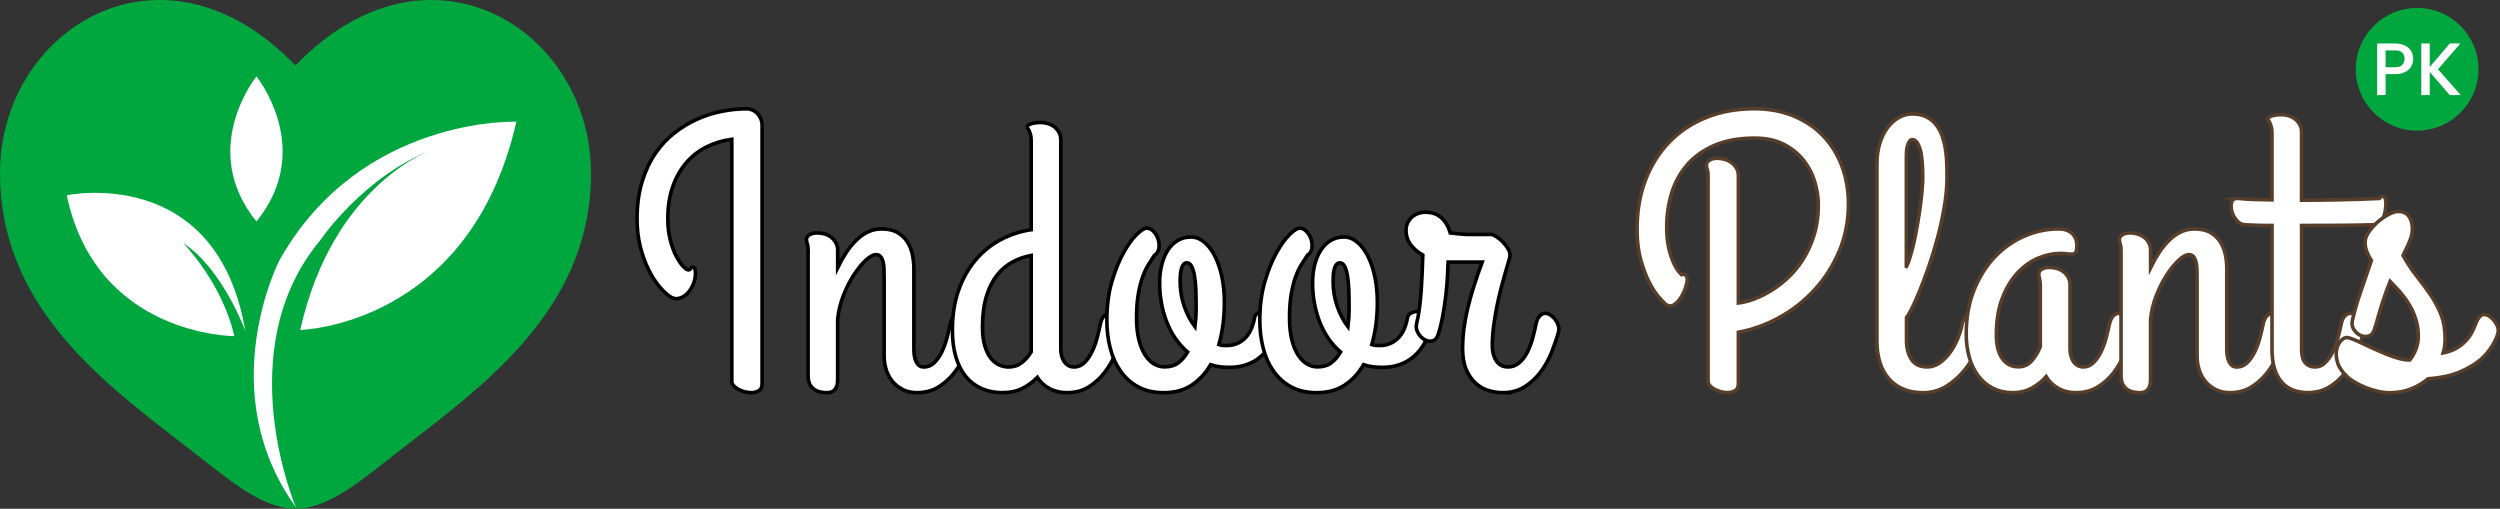 <svg xmlns="http://www.w3.org/2000/svg" id="Layer_2" data-name="Layer 2" viewBox="0 0 692.33 140.88"><rect x="0" y="0" width="692.33" height="140.88" fill="#333333" stroke="none"/><defs><style>      .cls-1, .cls-2, .cls-3 {        fill: #fff;      }      .cls-2 {        stroke: #000;      }      .cls-2, .cls-3 {        stroke-miterlimit: 10;      }      .cls-4 {        fill: #00a73f;      }      .cls-3 {        stroke: #573e2a;      }    </style></defs><g id="Layer_1-2" data-name="Layer 1"><g><path class="cls-4" d="M163.67,47.89c0,39.79-32.9,61-56.97,79.98-8.49,6.7-16.68,13.01-24.86,13.01s-16.37-6.31-24.87-13.01c-2.27-1.79-4.61-3.59-7-5.44C26.99,104.74,0,83.94,0,47.89,0,8.1,45.01-20.13,81.83,18.13c36.82-38.26,81.83-10.03,81.83,29.76Z"></path><g><path class="cls-1" d="M64.89,93.08s-38.17,.08-46.41-39c0,0,41.53-8.85,49.46,37.56,0,0-6.27-17.17-17.2-24.33,0,0,10.8,10.99,14.15,25.78Z"></path><path class="cls-1" d="M71.02,61.34c-16.3-20.08,0-40.17,0-40.17,0,0,16.3,20.08,0,40.17Z"></path><path class="cls-1" d="M143,33.7s-43.15-1.59-65.62,38.38c0,0-18.69,36.19,4.57,68.4,0,0-18.69-43.55,6.76-73.97,0,0,11.94-17.77,31.42-25.25,0,0-27.84,9.15-36.98,50.11,0,0,46.93-.99,59.85-57.66Z"></path></g></g><g><path class="cls-2" d="M211.05,106.27c0,.91-.3,1.56-.9,1.92-.6,.37-1.3,.55-2.11,.55-.63,0-1.27-.09-1.9-.26-.63-.18-1.2-.4-1.71-.69-.51-.28-.93-.61-1.27-.98-.33-.37-.5-.76-.5-1.19V38.57c-2.43,.32-4.72,1-6.88,2.06-2.16,1.05-4.04,2.5-5.64,4.32-1.6,1.83-2.87,4.04-3.8,6.64-.93,2.6-1.4,5.61-1.4,9.02,0,2.18,.23,4.14,.69,5.88,.46,1.74,1,3.22,1.63,4.43,.63,1.21,1.27,2.15,1.9,2.82,.63,.67,1.12,1,1.48,1,.28,0,.48-.12,.61-.37,.12-.25,.32-.37,.61-.37s.47,.18,.58,.53c.11,.35,.16,.72,.16,1.11,0,1.13-.23,2.21-.69,3.24-.46,1.04-1.03,1.88-1.71,2.53-.69,.65-1.45,1.06-2.29,1.24-.84,.18-1.65-.02-2.43-.58-.95-.63-1.96-1.6-3.03-2.9-1.07-1.3-2.06-2.87-2.95-4.72-.9-1.85-1.63-3.93-2.21-6.25-.58-2.32-.87-4.85-.87-7.59,0-3.8,.46-7.2,1.37-10.2,.91-3.01,2.14-5.63,3.67-7.88,1.53-2.25,3.31-4.17,5.35-5.75,2.04-1.58,4.18-2.86,6.43-3.85,2.25-.98,4.53-1.7,6.85-2.14,2.32-.44,4.53-.66,6.64-.66,.56,0,1.11,.11,1.63,.34,.53,.23,.98,.55,1.37,.95,.39,.4,.7,.89,.95,1.45,.25,.56,.37,1.16,.37,1.79V106.27Z"></path><path class="cls-2" d="M223.82,69.78c0-1.02-.08-1.76-.24-2.21-.16-.46-.24-.88-.24-1.27,0-.53,.28-.96,.84-1.29,.56-.33,1.23-.5,2-.5,1.79,0,3.21,.47,4.24,1.4,1.04,.93,1.56,2.05,1.56,3.35v4.85c.74-1.51,1.54-2.92,2.4-4.22,.86-1.3,1.79-2.43,2.79-3.4,1-.97,2.07-1.72,3.22-2.27,1.14-.54,2.38-.82,3.72-.82,1.79,0,3.27,.33,4.43,1,1.16,.67,2.07,1.53,2.74,2.58,.67,1.05,1.13,2.23,1.4,3.53,.26,1.3,.4,2.57,.4,3.8v22.36c0,.25,.02,.64,.05,1.19,.03,.55,.14,1.1,.32,1.66,.18,.56,.45,1.05,.82,1.48s.9,.63,1.61,.63c1.09,0,2.03-.39,2.82-1.16,.79-.77,1.48-1.74,2.06-2.9,.58-1.16,1.05-2.42,1.42-3.77,.37-1.35,.68-2.63,.92-3.82,.21-1.12,.56-1.94,1.05-2.45,.49-.51,1-.76,1.53-.76,.42,0,.86,.13,1.32,.4,.46,.26,.87,.61,1.24,1.03,.37,.42,.67,.9,.9,1.42,.23,.53,.34,1.05,.34,1.58v.26c0,.11-.04,.26-.11,.47-.46,1.79-1.08,3.67-1.87,5.64-.79,1.97-1.81,3.78-3.06,5.43-1.25,1.65-2.73,3.02-4.46,4.11-1.72,1.09-3.74,1.63-6.06,1.63-1.44,0-2.72-.27-3.82-.82-1.11-.55-2.06-1.27-2.85-2.19-.79-.91-1.39-1.99-1.79-3.22-.4-1.23-.61-2.53-.61-3.9v-21.94c0-.84-.02-1.63-.05-2.37-.04-.74-.13-1.39-.29-1.95-.16-.56-.39-1.01-.69-1.34-.3-.33-.71-.5-1.24-.5-.77,0-1.72,.53-2.85,1.58-1.13,1.05-2.23,2.43-3.32,4.11-1.09,1.69-2.05,3.59-2.87,5.72-.83,2.13-1.34,4.26-1.56,6.41v15.77c0,.53,0,1.06-.03,1.61-.02,.54-.12,1.04-.32,1.48-.19,.44-.49,.81-.9,1.11-.4,.3-.99,.45-1.77,.45-.53,0-1.1-.06-1.71-.18-.62-.12-1.18-.35-1.69-.69-.51-.33-.93-.81-1.27-1.42-.33-.62-.5-1.43-.5-2.45v-34.22Z"></path><path class="cls-2" d="M277.67,108.75c-2.11,0-4.03-.37-5.75-1.11-1.72-.74-3.19-1.84-4.4-3.3-1.21-1.46-2.14-3.27-2.79-5.43-.65-2.16-.98-4.67-.98-7.51,0-4.15,.58-7.85,1.74-11.1,1.16-3.25,2.74-6.05,4.75-8.38,2-2.34,4.32-4.2,6.96-5.59,2.64-1.39,5.43-2.29,8.38-2.72v-24.41c0-.77-.06-1.39-.18-1.85-.12-.46-.25-.82-.37-1.08-.12-.26-.25-.47-.37-.63-.12-.16-.18-.32-.18-.5,0-.21,.11-.39,.32-.53,.21-.14,.49-.26,.84-.37,.35-.11,.73-.18,1.13-.24,.4-.05,.8-.08,1.19-.08,1.79,0,3.21,.47,4.24,1.4,1.04,.93,1.56,2.05,1.56,3.35v58c0,.6,.07,1.19,.21,1.77,.14,.58,.36,1.11,.66,1.58,.3,.47,.69,.86,1.16,1.16,.47,.3,1.03,.45,1.66,.45,1.09,0,2.03-.39,2.82-1.16,.79-.77,1.48-1.74,2.06-2.9,.58-1.16,1.05-2.42,1.42-3.77,.37-1.35,.68-2.63,.92-3.82,.21-1.12,.56-1.94,1.05-2.45,.49-.51,1-.76,1.53-.76,.42,0,.86,.13,1.32,.4,.46,.26,.87,.61,1.24,1.03,.37,.42,.67,.9,.9,1.42,.23,.53,.34,1.05,.34,1.58v.26c0,.11-.04,.26-.11,.47-.46,1.79-1.08,3.67-1.87,5.64-.79,1.97-1.81,3.78-3.06,5.43-1.25,1.65-2.73,3.02-4.46,4.11-1.72,1.09-3.74,1.63-6.06,1.63-1.86,0-3.5-.39-4.9-1.16-1.41-.77-2.51-1.79-3.32-3.06-1.2,1.23-2.58,2.24-4.14,3.03-1.56,.79-3.38,1.19-5.46,1.19Zm1.63-7.12c1.41,0,2.63-.4,3.67-1.21,1.04-.81,1.91-1.81,2.61-3.01v-26.68c-1.76,.32-3.45,.91-5.09,1.77-1.63,.86-3.08,2.07-4.32,3.61-1.25,1.55-2.24,3.51-2.98,5.88-.74,2.37-1.11,5.25-1.11,8.62,0,1.97,.2,3.65,.61,5.04,.4,1.39,.93,2.52,1.58,3.4,.65,.88,1.42,1.53,2.29,1.95,.88,.42,1.79,.63,2.74,.63Z"></path><path class="cls-2" d="M347.44,87.92c.07-.42,.31-.77,.71-1.05,.4-.28,.87-.47,1.4-.58s1.08-.11,1.66,0c.58,.11,1.09,.34,1.53,.71,.44,.37,.76,.88,.95,1.53,.19,.65,.17,1.49-.08,2.5-.32,1.48-.84,2.86-1.56,4.14-.72,1.28-1.63,2.42-2.72,3.4-1.09,.98-2.37,1.76-3.85,2.32-1.48,.56-3.13,.84-4.96,.84-.98,0-1.91-.05-2.77-.16-.86-.11-1.7-.3-2.5-.58-1.34,2.32-3.06,4.19-5.17,5.62-2.11,1.42-4.71,2.14-7.8,2.14-2.74,0-5.1-.54-7.07-1.61-1.97-1.07-3.6-2.53-4.9-4.38-1.3-1.85-2.26-3.98-2.87-6.41-.62-2.43-.92-4.99-.92-7.7,0-3.97,.47-7.53,1.4-10.68,.93-3.15,2.01-5.82,3.24-8.02,1.23-2.2,2.45-3.88,3.66-5.04s2.12-1.74,2.72-1.74c.7,0,1.34,.31,1.92,.92,.58,.62,1,1.34,1.27,2.16,.26,.83,.33,1.66,.21,2.5-.12,.84-.54,1.49-1.24,1.95-.42,.67-.92,1.44-1.5,2.32-.58,.88-1.13,1.98-1.63,3.3-.51,1.32-.94,2.93-1.29,4.82-.35,1.9-.53,4.18-.53,6.85,0,2.29,.2,4.27,.61,5.96,.4,1.69,.97,3.1,1.69,4.25,.72,1.14,1.55,2,2.48,2.56,.93,.56,1.92,.84,2.98,.84,1.55,0,2.82-.38,3.82-1.13,1-.76,1.85-1.75,2.56-2.98-2.53-2.18-4.46-4.95-5.77-8.31-1.32-3.36-1.98-6.99-1.98-10.89,0-1.69,.18-3.3,.55-4.83,.37-1.53,.91-2.87,1.63-4.03,.72-1.16,1.63-2.08,2.72-2.77,1.09-.69,2.35-1.03,3.8-1.03,1.27,0,2.46,.46,3.59,1.37,1.12,.91,2.11,2.18,2.95,3.8,.84,1.62,1.5,3.53,1.98,5.75,.47,2.21,.71,4.62,.71,7.22,0,2-.12,3.99-.37,5.96-.25,1.97-.63,3.87-1.16,5.69,.39,.14,.75,.22,1.08,.24,.33,.02,.69,.03,1.08,.03,1.16,0,2.19-.21,3.08-.63s1.66-.98,2.29-1.69c.63-.7,1.14-1.53,1.53-2.48,.39-.95,.67-1.95,.84-3.01Zm-20.62-10.02c0,2.43,.38,4.73,1.13,6.91,.76,2.18,1.75,4.08,2.98,5.69,.21-1.72,.32-3.37,.32-4.96,0-1.83-.03-3.52-.08-5.09-.05-1.56-.18-2.91-.37-4.03-.19-1.12-.46-2.01-.79-2.66-.33-.65-.78-.98-1.34-.98-1.23,0-1.85,1.71-1.85,5.11Z"></path><path class="cls-2" d="M389.8,87.92c.07-.42,.31-.77,.71-1.05,.4-.28,.87-.47,1.4-.58s1.08-.11,1.66,0c.58,.11,1.09,.34,1.53,.71,.44,.37,.76,.88,.95,1.53,.19,.65,.17,1.49-.08,2.5-.32,1.48-.84,2.86-1.56,4.14-.72,1.28-1.63,2.42-2.72,3.4-1.09,.98-2.37,1.76-3.85,2.32-1.48,.56-3.13,.84-4.96,.84-.98,0-1.91-.05-2.77-.16-.86-.11-1.7-.3-2.5-.58-1.34,2.32-3.06,4.19-5.17,5.62-2.11,1.42-4.71,2.14-7.8,2.14-2.74,0-5.1-.54-7.07-1.61-1.97-1.07-3.6-2.53-4.9-4.38-1.3-1.85-2.26-3.98-2.87-6.41-.62-2.43-.92-4.99-.92-7.7,0-3.97,.47-7.53,1.4-10.68,.93-3.15,2.01-5.82,3.24-8.02,1.23-2.2,2.45-3.88,3.66-5.04s2.12-1.74,2.72-1.74c.7,0,1.34,.31,1.92,.92,.58,.62,1,1.34,1.27,2.16,.26,.83,.33,1.66,.21,2.5-.12,.84-.54,1.49-1.24,1.95-.42,.67-.92,1.44-1.5,2.32-.58,.88-1.13,1.98-1.63,3.3-.51,1.32-.94,2.93-1.29,4.82-.35,1.9-.53,4.18-.53,6.85,0,2.29,.2,4.27,.61,5.96,.4,1.69,.97,3.1,1.69,4.25,.72,1.14,1.55,2,2.48,2.56,.93,.56,1.92,.84,2.98,.84,1.55,0,2.82-.38,3.82-1.13,1-.76,1.85-1.75,2.56-2.98-2.53-2.18-4.46-4.95-5.77-8.31-1.32-3.36-1.98-6.99-1.98-10.89,0-1.69,.18-3.3,.55-4.83,.37-1.53,.91-2.87,1.63-4.03,.72-1.16,1.63-2.08,2.72-2.77,1.09-.69,2.35-1.03,3.8-1.03,1.27,0,2.46,.46,3.59,1.37,1.12,.91,2.11,2.18,2.95,3.8,.84,1.62,1.5,3.53,1.98,5.75,.47,2.21,.71,4.62,.71,7.22,0,2-.12,3.99-.37,5.96-.25,1.97-.63,3.87-1.16,5.69,.39,.14,.75,.22,1.08,.24,.33,.02,.69,.03,1.08,.03,1.16,0,2.19-.21,3.08-.63s1.66-.98,2.29-1.69c.63-.7,1.14-1.53,1.53-2.48,.39-.95,.67-1.95,.84-3.01Zm-20.62-10.02c0,2.43,.38,4.73,1.13,6.91,.76,2.18,1.75,4.08,2.98,5.69,.21-1.72,.32-3.37,.32-4.96,0-1.83-.03-3.52-.08-5.09-.05-1.56-.18-2.91-.37-4.03-.19-1.12-.46-2.01-.79-2.66-.33-.65-.78-.98-1.34-.98-1.23,0-1.85,1.71-1.85,5.11Z"></path><path class="cls-2" d="M416.18,108.75c-1.27,0-2.56-.19-3.88-.58-1.32-.39-2.51-1.05-3.59-2-1.07-.95-1.95-2.21-2.64-3.77-.69-1.56-1.03-3.54-1.03-5.93,0-3.48,.47-7.16,1.4-11.05,.93-3.88,2.28-8.16,4.03-12.84h-9.44c-.04,1.05-.1,2.39-.18,4.01-.09,1.62-.24,3.34-.45,5.17-.21,1.83-.48,3.67-.82,5.54-.33,1.86-.75,3.59-1.24,5.17-.35,1.13-.91,1.78-1.66,1.95-.76,.18-1.5,.04-2.24-.4-.74-.44-1.34-1.08-1.79-1.92-.46-.84-.56-1.72-.32-2.64,.28-1.09,.53-2.42,.74-3.98,.21-1.56,.38-3.22,.5-4.96,.12-1.74,.22-3.48,.29-5.22,.07-1.74,.12-3.3,.16-4.67-1.34-.74-2.44-1.68-3.32-2.82-.88-1.14-1.32-2.5-1.32-4.09,0-.74,.15-1.41,.45-2.03,.3-.61,.69-1.14,1.19-1.58,.49-.44,1.07-.77,1.74-1,.67-.23,1.35-.34,2.06-.34,.63,0,1.29,.09,1.98,.26,.69,.18,1.34,.49,1.95,.95,.61,.46,1.17,1.05,1.66,1.79,.49,.74,.9,1.65,1.21,2.74,.88,.11,1.63,.18,2.24,.24,.61,.05,1.13,.1,1.56,.13,.42,.04,.77,.05,1.05,.05h6.49c.32,0,.78,.19,1.4,.58,.61,.39,1.22,.89,1.82,1.5,.6,.62,1.1,1.27,1.5,1.98,.4,.7,.55,1.37,.45,2,0,.21-.12,.72-.37,1.53-.25,.81-.55,1.83-.9,3.06-.35,1.23-.74,2.65-1.16,4.24-.42,1.6-.81,3.28-1.16,5.04-.35,1.76-.65,3.58-.9,5.46-.25,1.88-.37,3.72-.37,5.51,0,.74,.09,1.46,.26,2.16,.18,.7,.44,1.33,.79,1.87,.35,.55,.8,.98,1.34,1.29,.54,.32,1.19,.47,1.92,.47,1.23,0,2.28-.39,3.16-1.16,.88-.77,1.62-1.74,2.21-2.9,.6-1.16,1.08-2.42,1.45-3.77,.37-1.35,.68-2.63,.92-3.82,.21-1.12,.56-1.94,1.05-2.45,.49-.51,1-.76,1.53-.76,.42,0,.86,.13,1.32,.4,.46,.26,.87,.61,1.24,1.03,.37,.42,.67,.9,.9,1.42,.23,.53,.34,1.05,.34,1.58,0,.18-.02,.32-.05,.42-.04,.11-.05,.21-.05,.32-.49,1.79-1.13,3.67-1.92,5.64-.79,1.97-1.8,3.78-3.03,5.43s-2.71,3.02-4.43,4.11c-1.72,1.09-3.74,1.63-6.06,1.63Z"></path><path class="cls-3" d="M473.04,49.17c0-1.02-.08-1.76-.24-2.21-.16-.46-.24-.88-.24-1.27,0-.53,.28-.97,.84-1.32,.56-.35,1.23-.53,2-.53,1.79,0,3.24,.47,4.35,1.4,1.11,.93,1.66,2.07,1.66,3.4v35.28c1.23-.14,2.63-.49,4.19-1.05,1.56-.56,3.17-1.34,4.82-2.35s3.26-2.24,4.83-3.72c1.56-1.48,2.96-3.2,4.19-5.17,1.23-1.97,2.22-4.19,2.98-6.67,.76-2.48,1.13-5.23,1.13-8.25,0-2.04-.33-4.15-.98-6.33-.65-2.18-1.68-4.17-3.08-5.96-1.41-1.79-3.23-3.27-5.46-4.43-2.23-1.16-4.93-1.74-8.09-1.74-4.32,0-8.03,.67-11.13,2-3.09,1.34-5.62,3.13-7.57,5.38-1.95,2.25-3.38,4.86-4.3,7.83-.92,2.97-1.37,6.11-1.37,9.41,0,2.39,.2,4.4,.61,6.04,.4,1.63,.85,2.97,1.34,4.01,.49,1.04,.95,1.8,1.37,2.29,.42,.49,.67,.77,.74,.84,.6-.18,1.02-.11,1.26,.21s.37,.74,.37,1.27c0,.49-.17,1.23-.5,2.21-.33,.98-.78,1.91-1.34,2.77-.56,.86-1.21,1.51-1.95,1.95-.74,.44-1.5,.36-2.27-.24-.42-.39-1.07-1.09-1.95-2.11-.88-1.02-1.75-2.38-2.61-4.09s-1.63-3.76-2.29-6.17c-.67-2.41-1-5.19-1-8.36,0-5.06,.79-9.64,2.37-13.74,1.58-4.09,3.8-7.6,6.67-10.52,2.86-2.92,6.28-5.17,10.26-6.75,3.97-1.58,8.37-2.37,13.18-2.37,3.94,0,7.51,.65,10.73,1.95,3.22,1.3,5.96,3.12,8.23,5.46,2.27,2.34,4.02,5.12,5.25,8.36,1.23,3.23,1.85,6.77,1.85,10.6,0,4.71-.84,9.06-2.53,13.05-1.69,3.99-3.94,7.53-6.75,10.62-2.81,3.09-6.06,5.66-9.73,7.7-3.67,2.04-7.5,3.43-11.47,4.17v14.24c0,.91-.3,1.56-.9,1.92-.6,.37-1.3,.55-2.11,.55-.63,0-1.27-.09-1.9-.26-.63-.18-1.2-.4-1.71-.69-.51-.28-.93-.61-1.27-.98-.33-.37-.5-.76-.5-1.19V49.17Z"></path><path class="cls-3" d="M543.29,90.08c.21-1.05,.54-1.82,.98-2.29s.91-.74,1.42-.79c.51-.05,1.03,.07,1.56,.37,.53,.3,.98,.69,1.37,1.19,.39,.49,.68,1.05,.87,1.66,.19,.62,.22,1.22,.08,1.82-.49,1.44-1.2,3.13-2.11,5.06-.92,1.93-2.08,3.76-3.48,5.48-1.41,1.72-3.06,3.18-4.96,4.38-1.9,1.19-4.08,1.79-6.54,1.79-2.07,0-3.9-.34-5.48-1.03-1.58-.69-2.91-1.65-3.98-2.9-1.07-1.25-1.88-2.74-2.42-4.48-.55-1.74-.82-3.68-.82-5.83V45.37c0-2,.25-3.86,.76-5.56,.51-1.7,1.21-3.16,2.11-4.38s1.94-2.16,3.14-2.85c1.19-.69,2.46-1.03,3.8-1.03,1.58,0,2.92,.29,4.01,.87s1.99,1.34,2.69,2.29c.7,.95,1.26,2.04,1.66,3.27,.4,1.23,.69,2.49,.87,3.77,.17,1.28,.28,2.55,.32,3.8,.03,1.25,.05,2.38,.05,3.4,0,2.64-.25,5.4-.74,8.31-.49,2.9-1.12,5.76-1.87,8.57-.76,2.81-1.58,5.51-2.48,8.09-.9,2.58-1.76,4.88-2.58,6.88s-1.56,3.64-2.21,4.9c-.65,1.27-1.1,2-1.34,2.21v6.27c0,2.18,.46,3.96,1.37,5.35,.91,1.39,2.37,2.08,4.38,2.08,1.23,0,2.38-.38,3.45-1.13,1.07-.76,2.02-1.7,2.85-2.85,.83-1.14,1.52-2.39,2.08-3.74,.56-1.35,.97-2.63,1.21-3.82Zm-15.34-16.29c.39-.74,.76-1.73,1.13-2.98,.37-1.25,.72-2.63,1.05-4.14,.33-1.51,.64-3.09,.92-4.75,.28-1.65,.53-3.27,.74-4.85,.21-1.58,.38-3.07,.5-4.46,.12-1.39,.18-2.57,.18-3.56,0-3.59-.26-6.21-.79-7.88-.53-1.67-1.23-2.5-2.11-2.5-.28,0-.53,.14-.74,.42-.21,.28-.39,.64-.53,1.08-.14,.44-.24,.91-.29,1.42-.05,.51-.08,.98-.08,1.4v30.79Z"></path><path class="cls-3" d="M576.89,101.63c1.09,0,2.03-.39,2.82-1.16,.79-.77,1.48-1.74,2.06-2.9,.58-1.16,1.05-2.42,1.42-3.77,.37-1.35,.68-2.63,.92-3.82,.25-1.12,.61-1.94,1.08-2.45,.47-.51,.99-.76,1.56-.76,.42,0,.85,.13,1.29,.4s.84,.61,1.21,1.03c.37,.42,.67,.9,.9,1.42s.34,1.05,.34,1.58v.26c0,.11-.04,.26-.11,.47-.46,1.79-1.08,3.67-1.87,5.64-.79,1.97-1.8,3.78-3.03,5.43-1.23,1.65-2.72,3.02-4.46,4.11-1.74,1.09-3.77,1.63-6.09,1.63-1.9,0-3.55-.4-4.96-1.21-1.41-.81-2.51-1.88-3.32-3.22-1.09,1.23-2.4,2.28-3.93,3.14-1.53,.86-3.31,1.29-5.35,1.29s-3.96-.42-5.56-1.27c-1.6-.84-2.94-1.99-4.03-3.45-1.09-1.46-1.91-3.18-2.45-5.17-.55-1.99-.82-4.12-.82-6.41,0-4.5,.72-8.54,2.16-12.13,1.44-3.59,3.36-6.63,5.75-9.15,2.39-2.51,5.12-4.44,8.2-5.77,3.08-1.34,6.27-2,9.57-2,1.48,0,2.67,.4,3.59,1.21,.91,.81,1.37,1.92,1.37,3.32,0,.91-.1,1.56-.29,1.92-.19,.37-.55,.55-1.08,.55-.49,0-1-.03-1.53-.11-.53-.07-1.07-.11-1.63-.11-2.04,0-4.11,.45-6.22,1.34s-4.02,2.27-5.72,4.11-3.1,4.18-4.19,7.01c-1.09,2.83-1.63,6.2-1.63,10.1,0,2.85,.54,5.04,1.63,6.56,1.09,1.53,2.58,2.29,4.48,2.29,1.48,0,2.71-.55,3.69-1.66,.98-1.11,1.77-2.42,2.37-3.93v-16.66c0-.53-.03-.97-.08-1.32-.05-.35-.11-.65-.16-.9-.05-.25-.1-.47-.13-.66-.04-.19-.05-.38-.05-.55,0-.56,.27-1.01,.82-1.34,.54-.33,1.2-.5,1.98-.5,1.79,0,3.22,.47,4.27,1.4,1.05,.93,1.58,2.05,1.58,3.35v17.82c0,.6,.07,1.19,.21,1.77,.14,.58,.35,1.11,.63,1.58,.28,.47,.66,.86,1.13,1.16,.47,.3,1.03,.45,1.66,.45Z"></path><path class="cls-3" d="M587.4,69.78c0-1.02-.08-1.76-.24-2.21-.16-.46-.24-.88-.24-1.27,0-.53,.28-.96,.84-1.29,.56-.33,1.23-.5,2-.5,1.79,0,3.21,.47,4.25,1.4,1.04,.93,1.56,2.05,1.56,3.35v4.85c.74-1.51,1.54-2.92,2.4-4.22,.86-1.3,1.79-2.43,2.79-3.4,1-.97,2.07-1.72,3.22-2.27,1.14-.54,2.38-.82,3.72-.82,1.79,0,3.27,.33,4.43,1,1.16,.67,2.07,1.53,2.74,2.58,.67,1.05,1.13,2.23,1.4,3.53,.26,1.3,.4,2.57,.4,3.8v22.36c0,.25,.02,.64,.05,1.19,.03,.55,.14,1.1,.32,1.66,.17,.56,.45,1.05,.82,1.48s.9,.63,1.61,.63c1.09,0,2.03-.39,2.82-1.16,.79-.77,1.48-1.74,2.06-2.9,.58-1.16,1.05-2.42,1.42-3.77,.37-1.35,.68-2.63,.92-3.82,.21-1.12,.56-1.94,1.05-2.45,.49-.51,1-.76,1.53-.76,.42,0,.86,.13,1.32,.4s.87,.61,1.24,1.03c.37,.42,.67,.9,.9,1.42s.34,1.05,.34,1.58v.26c0,.11-.04,.26-.11,.47-.46,1.79-1.08,3.67-1.87,5.64-.79,1.97-1.81,3.78-3.06,5.43-1.25,1.65-2.73,3.02-4.46,4.11-1.72,1.09-3.74,1.63-6.06,1.63-1.44,0-2.72-.27-3.82-.82-1.11-.55-2.06-1.27-2.85-2.19s-1.39-1.99-1.79-3.22c-.4-1.23-.61-2.53-.61-3.9v-21.94c0-.84-.02-1.63-.05-2.37-.04-.74-.13-1.39-.29-1.95-.16-.56-.39-1.01-.69-1.34-.3-.33-.71-.5-1.24-.5-.77,0-1.72,.53-2.85,1.58s-2.23,2.43-3.32,4.11-2.05,3.59-2.87,5.72c-.83,2.13-1.34,4.26-1.56,6.41v15.77c0,.53,0,1.06-.03,1.61-.02,.54-.12,1.04-.32,1.48-.19,.44-.49,.81-.9,1.11-.4,.3-.99,.45-1.77,.45-.53,0-1.1-.06-1.71-.18-.62-.12-1.18-.35-1.69-.69-.51-.33-.93-.81-1.26-1.42-.33-.62-.5-1.43-.5-2.45v-34.22Z"></path><path class="cls-3" d="M619.42,54.97c.81,.07,1.71,.12,2.69,.16,.84,.07,1.86,.11,3.06,.13,1.19,.02,2.53,.04,4.01,.08v-18.3c0-.77-.06-1.39-.18-1.85-.12-.46-.25-.82-.37-1.08-.12-.26-.25-.47-.37-.63-.12-.16-.18-.32-.18-.5,0-.21,.11-.39,.32-.53,.21-.14,.49-.26,.84-.37,.35-.11,.73-.18,1.13-.24s.8-.08,1.19-.08c1.79,0,3.21,.47,4.25,1.4,1.04,.93,1.56,2.05,1.56,3.35v18.93c3.3,0,6.79-.03,10.47-.11,3.67-.07,7.36-.19,11.05-.37,.49-.53,.89-.72,1.19-.58,.3,.14,.49,.47,.58,1s.1,1.18,.03,1.95c-.07,.77-.21,1.52-.42,2.24-.21,.72-.5,1.34-.87,1.87s-.78,.79-1.24,.79c-4.32,.11-8.15,.17-11.47,.18-3.32,.02-6.42,.03-9.31,.03v34.22c0,1.76,.33,3.02,1,3.8,.67,.77,1.56,1.16,2.69,1.16s2.03-.39,2.82-1.16c.79-.77,1.48-1.74,2.06-2.9,.58-1.16,1.05-2.42,1.42-3.77,.37-1.35,.68-2.63,.92-3.82,.21-1.12,.56-1.94,1.05-2.45,.49-.51,1-.76,1.53-.76,.42,0,.86,.13,1.32,.4s.87,.61,1.24,1.03c.37,.42,.67,.9,.9,1.42s.34,1.05,.34,1.58v.26c0,.11-.04,.26-.11,.47-.46,1.79-1.08,3.67-1.87,5.64-.79,1.97-1.81,3.78-3.06,5.43-1.25,1.65-2.73,3.02-4.46,4.11-1.72,1.09-3.74,1.63-6.06,1.63-1.44,0-2.77-.22-3.98-.66-1.21-.44-2.26-1.14-3.14-2.11s-1.56-2.21-2.06-3.72c-.49-1.51-.74-3.34-.74-5.48V62.45c-1.2,0-2.26,0-3.19-.03-.93-.02-1.71-.04-2.35-.08-.74-.03-1.39-.07-1.95-.11-.84,0-1.59-.38-2.24-1.13-.65-.76-1.11-1.59-1.37-2.5-.26-.91-.3-1.75-.11-2.5,.19-.76,.68-1.13,1.45-1.13Z"></path><path class="cls-3" d="M657.66,90.93c-.28,1.13-.81,1.82-1.58,2.08s-1.54,.24-2.29-.08-1.39-.86-1.9-1.63c-.51-.77-.66-1.62-.45-2.53,.53-2.39,1.29-5.04,2.29-7.94s2-5.79,2.98-8.67c-.53-.81-.95-1.63-1.27-2.45-.32-.83-.47-1.7-.47-2.61s.34-1.87,1.03-2.87c.69-1,1.51-1.92,2.48-2.77,.97-.84,1.97-1.54,3.01-2.08,1.04-.54,1.92-.82,2.66-.82,1.3,0,2.28,.44,2.93,1.32,.65,.88,.98,2.06,.98,3.53,0,.81-.13,1.61-.4,2.4s-.55,1.53-.87,2.21c-.32,.69-.61,1.27-.87,1.77-.26,.49-.41,.81-.45,.95,1.27,2.25,2.58,4.24,3.96,5.96,1.37,1.72,2.63,3.43,3.77,5.11,1.14,1.69,2.08,3.48,2.82,5.38,.74,1.9,1.11,4.13,1.11,6.7,0,.63-.04,1.28-.13,1.95-.09,.67-.22,1.3-.4,1.9,1.27-.25,2.38-.63,3.35-1.16,.97-.53,1.81-1.13,2.53-1.82,.72-.69,1.32-1.43,1.79-2.24,.47-.81,.87-1.65,1.19-2.53,.39-1.02,.77-1.76,1.16-2.21,.39-.46,.83-.69,1.32-.69,.46,0,.92,.15,1.4,.45,.47,.3,.9,.68,1.27,1.13,.37,.46,.67,.93,.9,1.42,.23,.49,.34,.93,.34,1.32,0,.53-.14,1.16-.42,1.9-.28,.74-.66,1.49-1.13,2.27-.47,.77-1.01,1.52-1.61,2.24-.6,.72-1.21,1.34-1.85,1.87-1.69,1.37-3.67,2.52-5.96,3.45-2.29,.93-5.12,1.52-8.49,1.77-1.3,1.12-2.84,2.05-4.61,2.77-1.78,.72-3.77,1.08-5.98,1.08-1.13,0-2.28-.14-3.45-.42-1.18-.28-2.3-.64-3.38-1.08-1.07-.44-2.05-.92-2.93-1.45-.88-.53-1.58-1.05-2.11-1.58-1.34-1.27-2.2-2.54-2.58-3.82-.39-1.28-.48-2.43-.29-3.45,.19-1.02,.57-1.85,1.13-2.5,.56-.65,1.14-.98,1.74-.98,.35,0,.9,.15,1.66,.45,.75,.3,1.62,.69,2.61,1.16s2.06,.98,3.22,1.5,2.32,1.03,3.48,1.5c1.16,.47,2.29,.86,3.4,1.16,1.11,.3,2.12,.45,3.03,.45,.6-.7,1.14-1.63,1.63-2.79,.49-1.16,.74-2.43,.74-3.8,0-1.69-.23-3.25-.69-4.69-.46-1.44-1.05-2.78-1.79-4.01-.74-1.23-1.57-2.38-2.5-3.45-.93-1.07-1.87-2.08-2.82-3.03-.84,2.07-1.58,4.12-2.21,6.14-.63,2.02-1.3,4.32-2,6.88Z"></path></g><g><circle class="cls-4" cx="669.38" cy="19.18" r="16.99"></circle><g><path class="cls-1" d="M667.78,18.35c-.34,.64-.89,1.17-1.64,1.57-.75,.4-1.72,.61-2.9,.61h-2.59v5.8h-2.34V12.04h4.93c1.1,0,2.02,.19,2.78,.57,.76,.38,1.33,.89,1.71,1.53,.38,.64,.57,1.36,.57,2.16,0,.73-.17,1.41-.51,2.06Zm-2.55-.34c.44-.4,.66-.98,.66-1.72,0-1.56-.88-2.34-2.65-2.34h-2.59v4.67h2.59c.89,0,1.55-.2,1.99-.61Z"></path><path class="cls-1" d="M678.4,26.32l-5.53-6.39v6.39h-2.34V12.04h2.34v6.52l5.55-6.52h2.94l-6.21,7.15,6.31,7.13h-3.06Z"></path></g></g></g></svg>